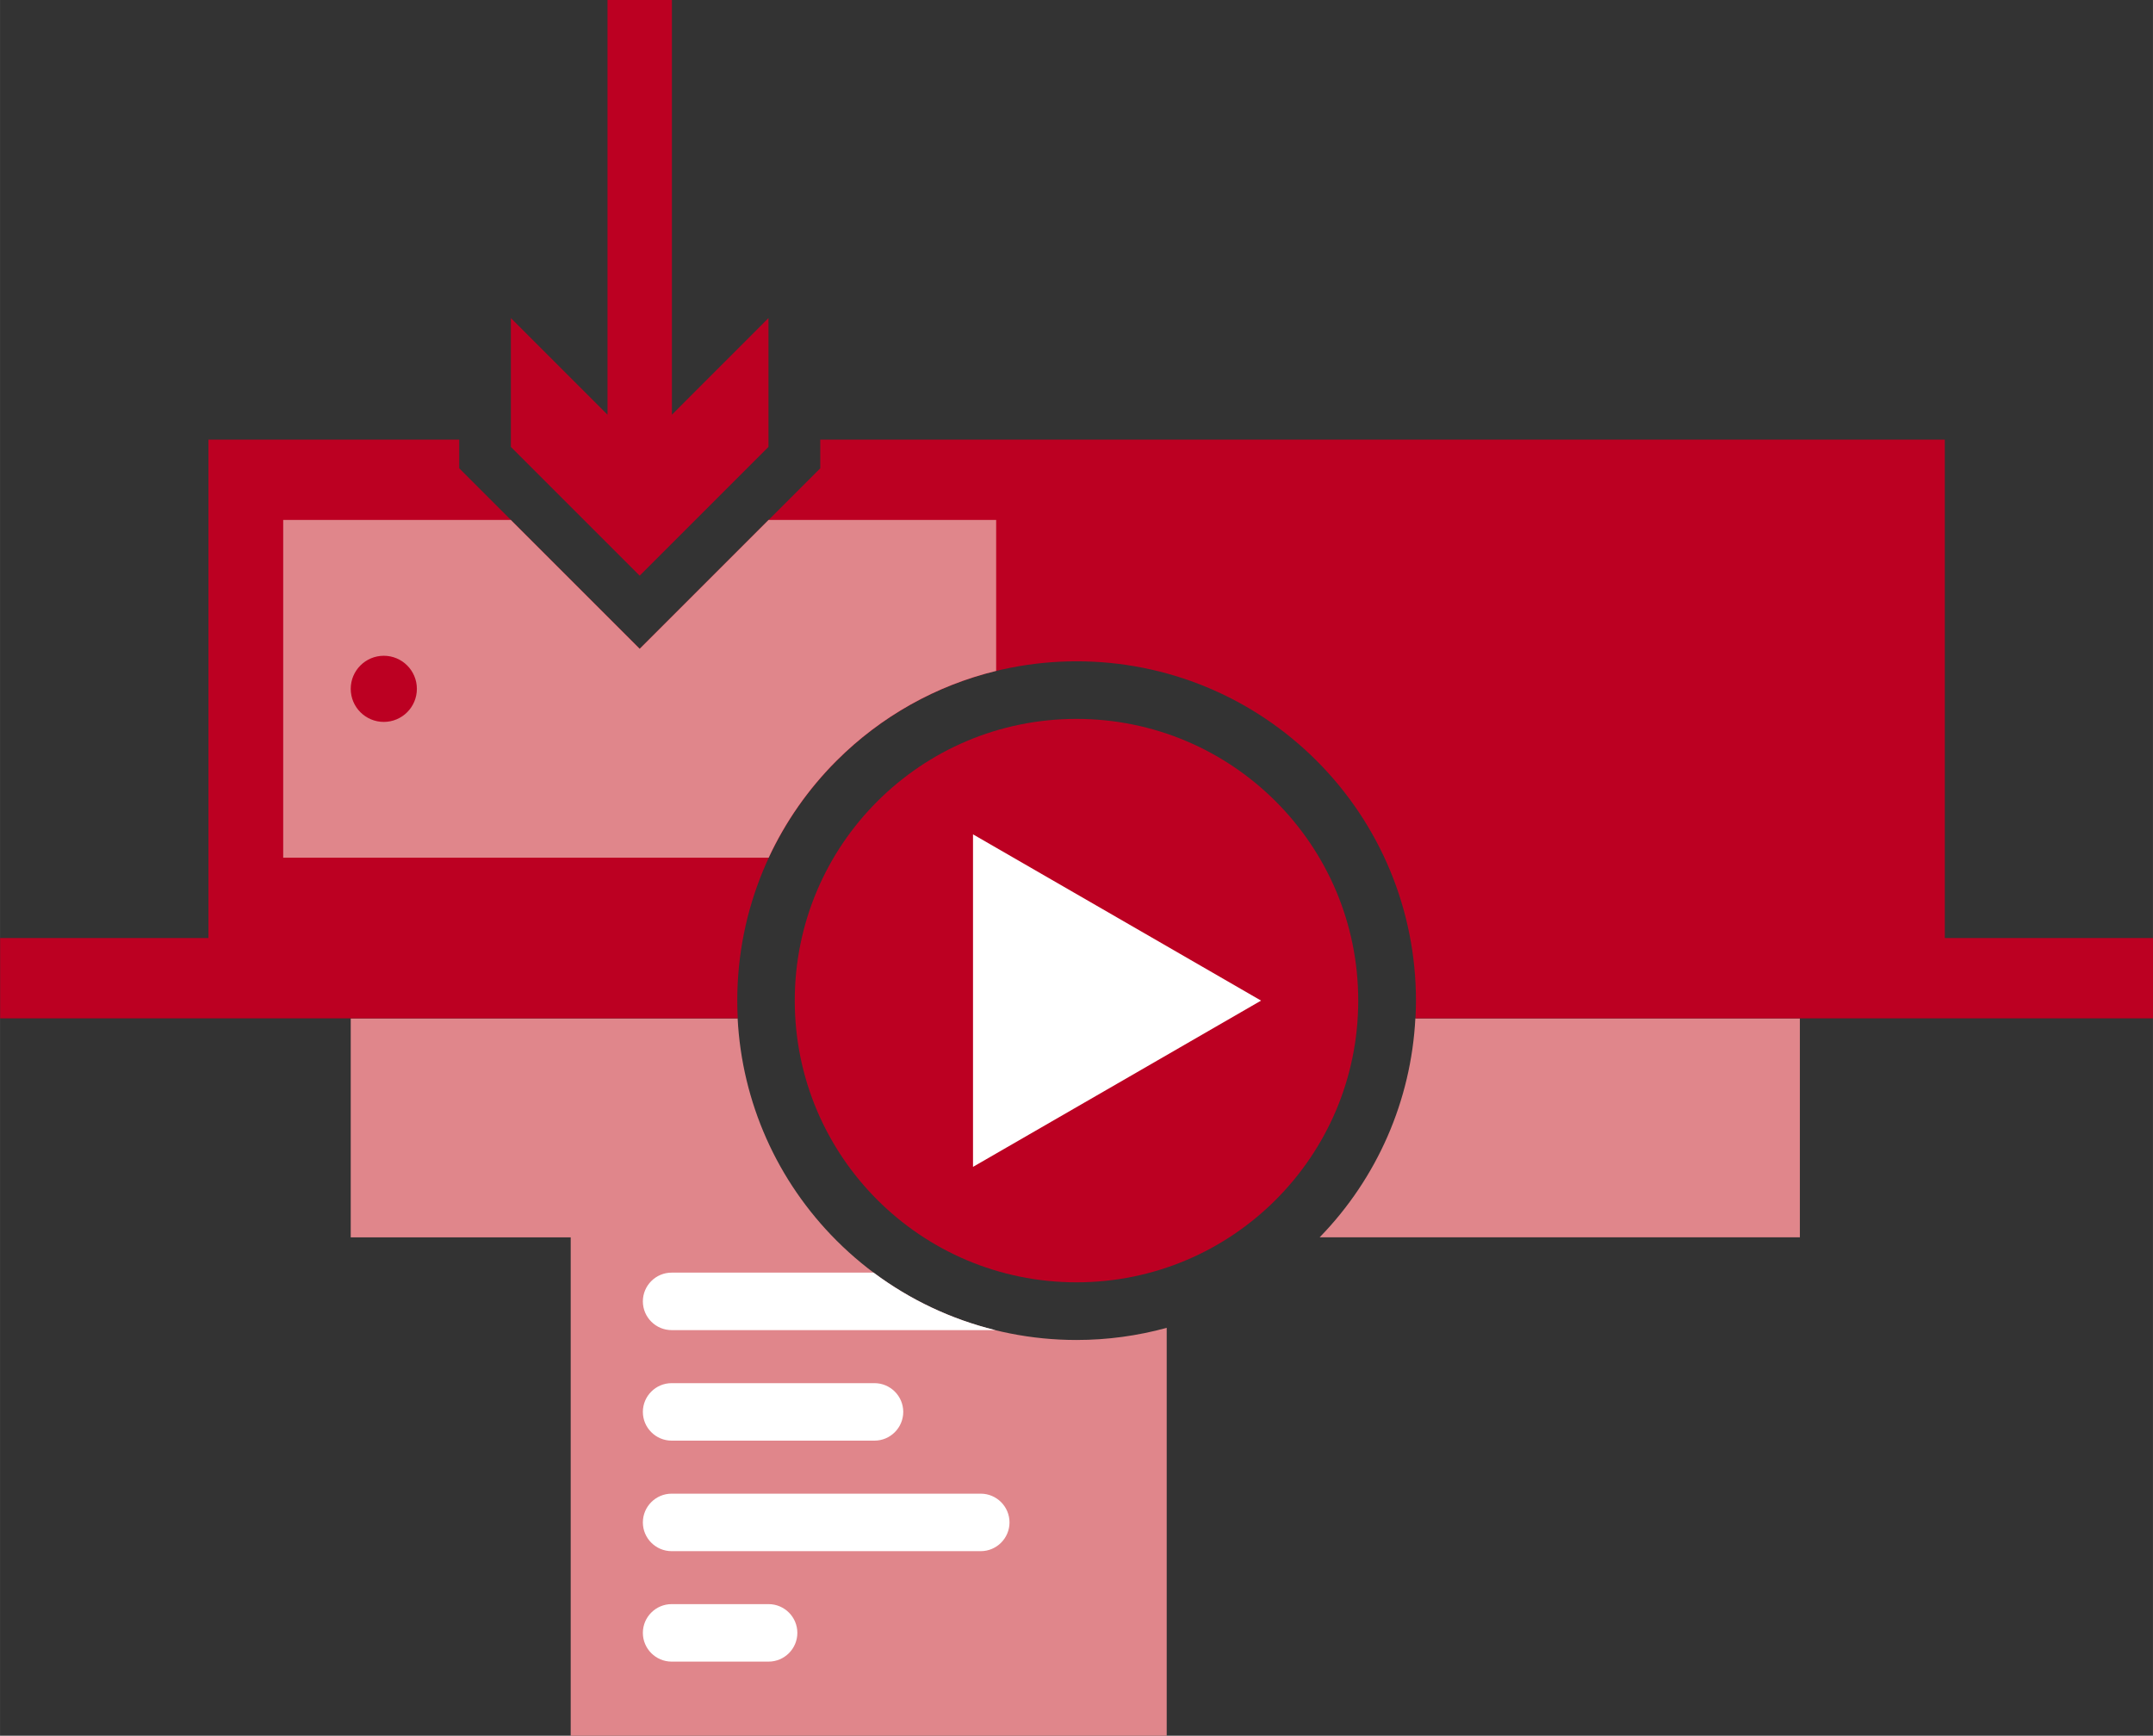 <?xml version="1.0" encoding="UTF-8"?>
<!DOCTYPE svg PUBLIC "-//W3C//DTD SVG 1.1//EN" "http://www.w3.org/Graphics/SVG/1.1/DTD/svg11.dtd">
<!-- Creator: CorelDRAW 2020 (64-Bit) -->
<svg xmlns="http://www.w3.org/2000/svg" xml:space="preserve" width="84.921mm" height="68.468mm" version="1.1" style="shape-rendering:geometricPrecision; text-rendering:geometricPrecision; image-rendering:optimizeQuality; fill-rule:evenodd; clip-rule:evenodd"
viewBox="0 0 358.02 288.66"
 xmlns:xlink="http://www.w3.org/1999/xlink"
 xmlns:xodm="http://www.corel.com/coreldraw/odm/2003">
 <rect x="0" y="0" width="358.02" height="288.66" fill="#333333" stroke="none"/>
 <defs>
  <style type="text/css">
   <![CDATA[
    .fil1 {fill:#BC0022}
    .fil0 {fill:#E0868B}
    .fil3 {fill:white}
    .fil2 {fill:#BC0022;fill-rule:nonzero}
   ]]>
  </style>
 </defs>
 <g id="Слой_x0020_1">
  <g id="_1188351493088">
   <path class="fil0" d="M58.32 205.77l0 -36.4 64.34 0c0.72,13.92 6.54,27.04 16.45,36.95 10.61,10.61 24.89,16.53 39.9,16.53 5.12,0 10.16,-0.69 15,-2.02l0 67.84 -99.11 0 0 -82.89 -36.58 0zm177.04 -36.4l63.94 0 0 36.4 -79.85 0c9.58,-9.85 15.2,-22.74 15.91,-36.4z"/>
   <path class="fil1" d="M34.64 73.11l41.72 0 0 4.77 30.02 30.02 30.02 -30.02 0 -4.77 187 0 0 82.89 34.64 0 0 13.36 -122.66 0c0.05,-0.98 0.08,-1.96 0.08,-2.95 0,-15.01 -5.92,-29.29 -16.53,-39.9 -10.61,-10.61 -24.89,-16.53 -39.9,-16.53 -15.01,0 -29.29,5.92 -39.9,16.53 -10.61,10.61 -16.53,24.89 -16.53,39.9 0,0.99 0.03,1.97 0.08,2.95l-122.66 0 0 -13.36 34.64 0 0 -82.89z"/>
   <path class="fil0" d="M47.09 142.64l0 -56.17 37.85 0 21.43 21.43 21.43 -21.43 37.85 0 0 25.11c-9.97,2.42 -19.14,7.54 -26.54,14.93 -4.73,4.73 -8.53,10.2 -11.29,16.13l-80.73 0z"/>
   <polygon class="fil2" points="111.73,21.19 111.73,0 101.02,0 101.02,68.97 84.95,52.9 84.95,74.32 106.37,95.74 127.79,74.32 127.79,52.9 111.73,68.97 "/>
   <path class="fil3" d="M111.68 266.78l16.13 0c2.63,0 4.78,2.15 4.78,4.78l0 0c0,2.63 -2.15,4.78 -4.78,4.78l-16.13 0c-2.63,0 -4.78,-2.15 -4.78,-4.78l0 0c0,-2.63 2.15,-4.78 4.78,-4.78zm0 -55.13l33.59 0c6.06,4.53 12.95,7.77 20.26,9.56l-53.85 0c-2.63,0 -4.78,-2.15 -4.78,-4.78l0 0c0,-2.63 2.15,-4.78 4.78,-4.78zm0 18.38l33.74 0c2.63,0 4.78,2.15 4.78,4.78l0 0c0,2.63 -2.15,4.78 -4.78,4.78l-33.74 0c-2.63,0 -4.78,-2.15 -4.78,-4.78l0 0c0,-2.63 2.15,-4.78 4.78,-4.78zm0 18.38l51.41 0c2.63,0 4.78,2.15 4.78,4.78l0 0c0,2.63 -2.15,4.78 -4.78,4.78l-51.41 0c-2.63,0 -4.78,-2.15 -4.78,-4.78l0 0c0,-2.63 2.15,-4.78 4.78,-4.78z"/>
   <circle class="fil1" cx="63.82" cy="114.56" r="5.5"/>
   <path class="fil1" d="M212.14 133.28c-8.48,-8.48 -20.19,-13.72 -33.13,-13.72 -12.94,0 -24.65,5.24 -33.13,13.72 -8.48,8.48 -13.72,20.19 -13.72,33.13 0,12.94 5.24,24.65 13.72,33.13 8.48,8.48 20.19,13.72 33.13,13.72 12.94,0 24.66,-5.24 33.13,-13.72 8.48,-8.48 13.72,-20.19 13.72,-33.13 0,-12.94 -5.24,-24.65 -13.72,-33.13z"/>
   <polygon class="fil3" points="209.7,166.41 185.75,180.24 161.8,194.06 161.8,166.41 161.8,138.76 185.75,152.58 "/>
  </g>
 </g>
</svg>
